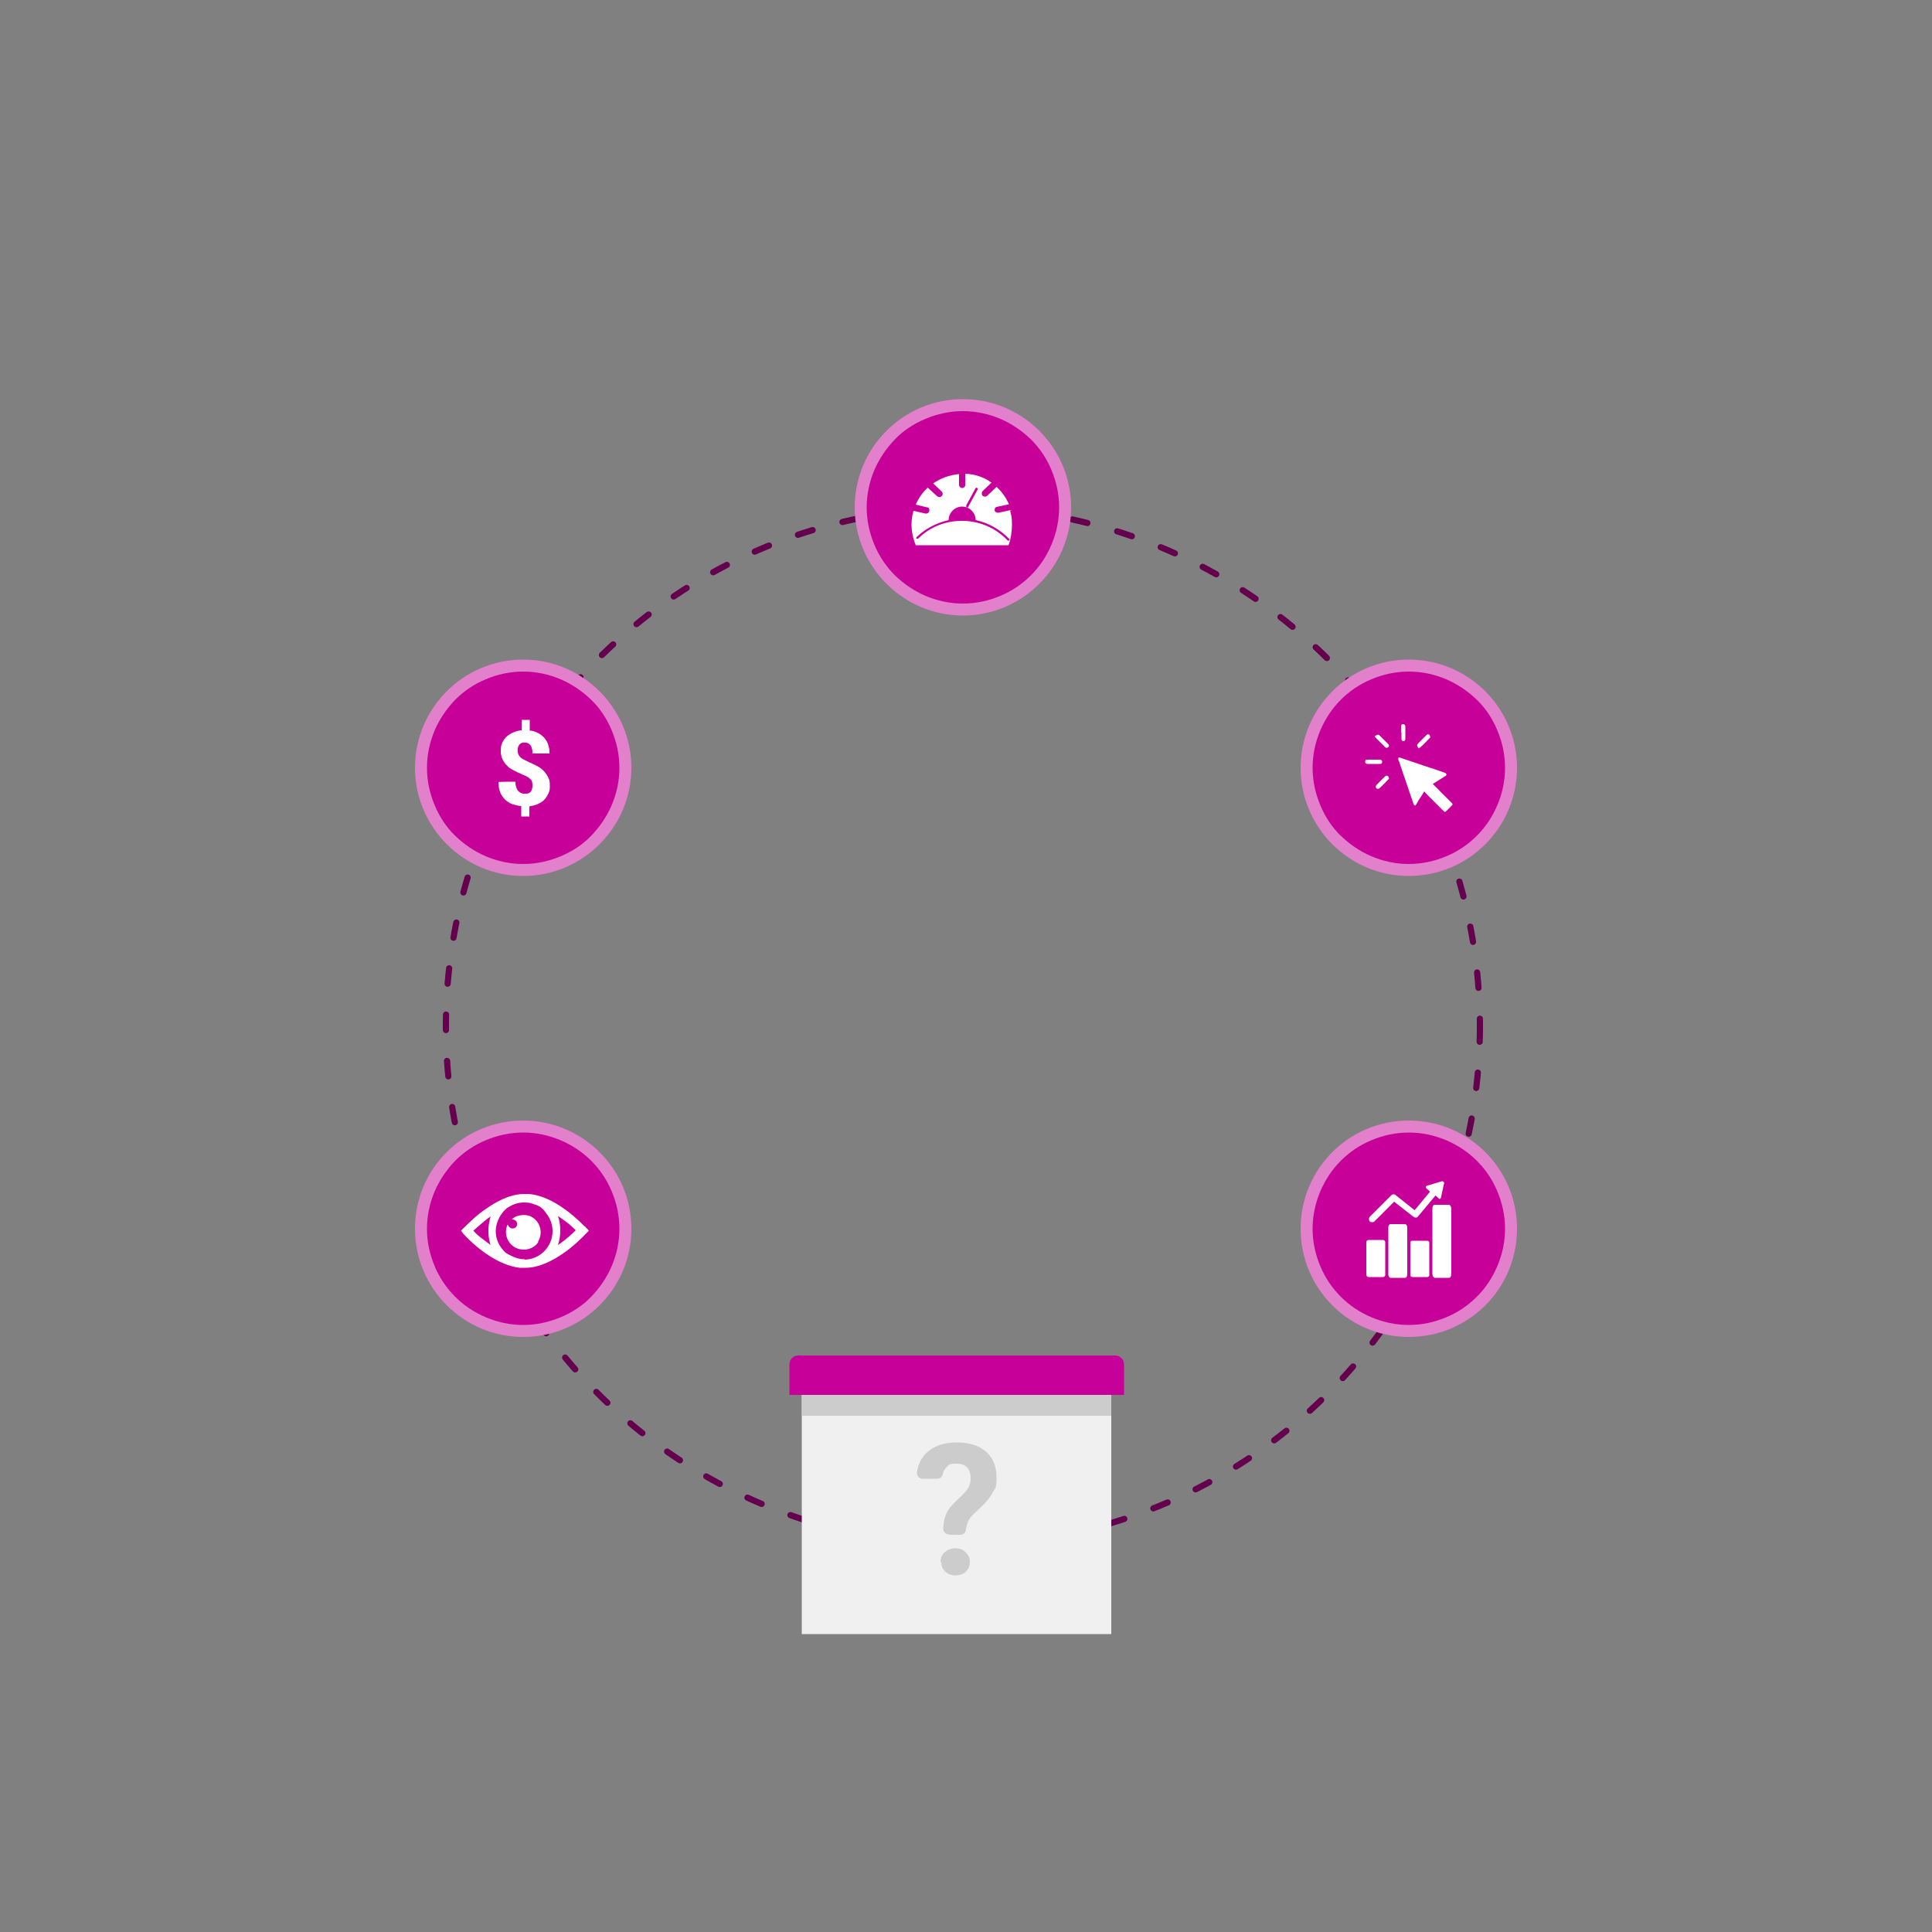 <?xml version="1.0" encoding="UTF-8"?>
<svg id="Layer_1" xmlns="http://www.w3.org/2000/svg" version="1.1" viewBox="0 0 500 500">
  <rect x="0" y="0" width="500" height="500" fill="#808080" stroke="none"/>
  <!-- Generator: Adobe Illustrator 29.8.2, SVG Export Plug-In . SVG Version: 2.1.1 Build 3)  -->
  <defs>
    <style>
      .st0 {
        fill: #e380cc;
      }

      .st1 {
        fill: none;
        stroke: #64004d;
        stroke-dasharray: 4 8;
        stroke-linecap: round;
        stroke-linejoin: round;
        stroke-width: 1.6px;
      }

      .st2 {
        fill: #ccc;
      }

      .st3 {
        fill: #fff;
      }

      .st4 {
        fill: #f0f0f0;
      }

      .st5 {
        fill: #c70099;
      }
    </style>
  </defs>
  <ellipse id="Ellipse_5" class="st1" cx="249.2" cy="265.6" rx="133.8" ry="134.2"/>
  <path id="Vector_17" class="st5" d="M249.2,157.9c-7.1,0-13.7-2.8-18.7-7.8s-7.8-11.7-7.8-18.7,2.8-13.7,7.8-18.7,11.6-7.8,18.7-7.8,13.7,2.8,18.7,7.8,7.8,11.7,7.8,18.7-2.8,13.7-7.8,18.7-11.6,7.8-18.7,7.8Z"/>
  <path id="Vector_18" class="st0" d="M249.2,106.4c3.4,0,6.6.7,9.7,2,3,1.3,5.6,3.1,7.9,5.3,2.3,2.3,4.1,5,5.3,7.9,1.3,3.1,2,6.3,2,9.7s-.7,6.6-2,9.7c-1.3,3-3,5.6-5.3,7.9-2.3,2.3-5,4.1-7.9,5.3-3.1,1.3-6.3,2-9.7,2s-6.6-.7-9.7-2c-3-1.3-5.6-3.1-7.9-5.3-2.3-2.3-4.1-5-5.3-7.9-1.3-3.1-2-6.3-2-9.7s.7-6.6,2-9.7c1.3-3,3.1-5.6,5.3-7.9s5-4.1,7.9-5.3c3.1-1.3,6.3-2,9.7-2ZM249.2,103.3c-15.5,0-28,12.6-28,28s12.6,28,28,28,28-12.6,28-28-12.5-28-28-28h0Z"/>
  <path id="Vector_19" class="st3" d="M261.7,132h-.1l-3.2.7c-.5,0-.9-.2-1-.6,0-.4.1-.8.5-.9h0l3.2-.7c-.7-1.7-1.8-3.2-3.2-4.5h0l-2.4,2.3c-.3.3-.9.3-1.2,0s-.3-.9,0-1.2l2.3-2.2c-1.9-1.4-4.3-2.2-6.8-2.3v2.9c0,.5-.4.8-.8.8s-.8-.4-.8-.8v-2.8c-2.5.2-4.8,1.1-6.7,2.4l2.2,2.1c.3.3.4.8,0,1.2-.3.3-.8.3-1.2,0l-2.4-2.2c-1.3,1.2-2.4,2.7-3.1,4.4l2.9.7c.3,0,.5.2.6.4v.6c-.1.4-.6.7-1,.6l-3.1-.7c-.3,1.1-.5,2.3-.5,3.5,0,1.9.4,3.7,1.1,5.4h24c.6-1.5.9-3.7.9-5.4s-.2-2.5-.5-3.6h.3ZM250,130.9l2.5-4.6s.2-.2.4,0,.2.2.1.4l-2.5,4.6s-.1.1-.2.1h-.1c-.1,0-.2-.2-.1-.4h0ZM261.2,139.9h-.4c-3-3.2-7.1-5-11.5-5.1s-8.6,1.5-11.7,4.6h-.4c-.1,0-.1-.3,0-.4,2.3-2.2,5.2-3.7,8.3-4.4,0-1.9,1.6-3.5,3.5-3.5s3.5,1.6,3.5,3.5c3.3.7,6.3,2.4,8.7,4.9.1,0,.1.3,0,.4h0Z"/>
  <path id="Vector_20" class="st5" d="M135.4,225.2c-7.1,0-13.7-2.8-18.7-7.8s-7.8-11.6-7.8-18.7,2.8-13.7,7.8-18.7,11.6-7.8,18.7-7.8,13.7,2.8,18.7,7.8,7.8,11.6,7.8,18.7-2.8,13.7-7.8,18.7-11.6,7.8-18.7,7.8Z"/>
  <path id="Vector_21" class="st0" d="M135.4,173.8c3.4,0,6.6.7,9.7,2,3,1.3,5.6,3.1,7.9,5.3s4.1,5,5.3,7.9c1.3,3.1,2,6.3,2,9.7s-.7,6.6-2,9.7c-1.3,3-3.1,5.6-5.3,7.9s-5,4.1-7.9,5.3c-3.1,1.3-6.3,2-9.7,2s-6.6-.7-9.7-2c-3-1.3-5.6-3.1-7.9-5.3s-4.1-5-5.3-7.9c-1.3-3.1-2-6.3-2-9.7s.7-6.6,2-9.7c1.3-3,3.1-5.6,5.3-7.9,2.3-2.3,5-4.1,7.9-5.3,3.1-1.3,6.3-2,9.7-2ZM135.4,170.7c-15.5,0-28,12.6-28,28s12.6,28,28,28,28-12.6,28-28-12.6-28-28-28h0Z"/>
  <path id="Vector_22" class="st3" d="M142.2,195h-4.4c0-.6,0-1-.2-1.4,0-.3-.2-.6-.4-.8-.3-.4-.7-.6-1.2-.6h-.7c-.6.1-1,.5-1.2,1.1-.1.3-.2.7-.1,1.1,0,.2,0,.4.1.7s.3.6.6.9c.3.3.7.5,1.1.7.4.2.8.4,1.2.6.7.3,1.4.6,2.1,1,.6.3,1.1.7,1.6,1.2s1.1,1.4,1.4,2.2c.2.6.2,1.2.2,1.9s-.1,1.2-.4,1.8c-.4.9-1,1.7-1.8,2.2-.6.4-1.4.7-2.1.9-.3,0-.6.1-1,.2h0v2.6h-2.1v-2.7h-.2c-.8-.1-1.6-.3-2.4-.6-1.1-.5-2-1.3-2.6-2.4-.3-.6-.5-1.2-.6-1.9,0-.4-.1-.9-.1-1.3h0c0-.1,4.4-.1,4.4-.1h0c0,.5,0,1,.2,1.4.1.4.3.8.6,1.1s.7.5,1.2.6h1c.7-.1,1.2-.6,1.3-1.3.2-.6.1-1.2,0-1.8-.1-.3-.3-.6-.6-.8-.3-.3-.7-.5-1.1-.7-.4-.2-.8-.3-1.1-.5-.7-.3-1.4-.6-2.1-1-.6-.3-1.2-.7-1.6-1.2-.7-.6-1.1-1.4-1.4-2.2-.1-.5-.2-.9-.2-1.4s0-1.2.2-1.8c.3-.9.8-1.7,1.6-2.3.7-.6,1.5-.9,2.4-1.2.4-.1.8-.2,1.2-.2h0v-2.7h2.1v2.8h.4c.9.2,1.7.5,2.4,1,1.1.8,1.8,1.8,2.1,3.1.2.6.2,1.2.2,1.8h0c0,.1,0,0,0,0h0Z"/>
  <path id="Vector_23" class="st5" d="M135.4,344.5c-7.1,0-13.7-2.8-18.7-7.8s-7.8-11.6-7.8-18.7,2.8-13.7,7.8-18.7,11.6-7.8,18.7-7.8,13.7,2.8,18.7,7.8,7.8,11.6,7.8,18.7-2.8,13.7-7.8,18.7-11.6,7.8-18.7,7.8Z"/>
  <path id="Vector_24" class="st0" d="M135.4,293.1c3.4,0,6.6.7,9.7,2,3,1.3,5.6,3,7.9,5.3s4.1,5,5.3,7.9c1.3,3.1,2,6.3,2,9.7s-.7,6.6-2,9.7c-1.3,3-3.1,5.6-5.3,7.9s-5,4.1-7.9,5.3c-3.1,1.3-6.3,2-9.7,2s-6.6-.7-9.7-2c-3-1.3-5.6-3-7.9-5.3s-4.1-5-5.3-7.9c-1.3-3.1-2-6.3-2-9.7s.7-6.6,2-9.7c1.3-3,3.1-5.6,5.3-7.9,2.3-2.3,5-4.1,7.9-5.3,3.1-1.3,6.3-2,9.7-2ZM135.4,290c-15.5,0-28,12.5-28,28s12.6,28,28,28,28-12.5,28-28-12.6-28-28-28Z"/>
  <path id="Vector_25" class="st3" d="M151.3,317.4c-3.6-3.7-9.1-8-14.5-8.4h-1.3c-3.6.1-7,1.9-9.8,3.9-2.4,1.6-4.4,3.6-6.4,5.6h0c.2.3.4.5.6.8,3.6,3.9,9.2,8.2,14.6,8.8h1.6c3.4,0,7.1-1.9,9.9-3.9,2.3-1.6,4.4-3.6,6.4-5.7-.3-.4-.7-.7-1-1.1h0ZM135.8,325.9c-1.3,0-2.6-.4-3.7-1h0c-.4-.2-.8-.4-1.1-.6s-.5-.5-.8-.8c-1.2-1.3-1.9-3-1.9-4.9s.9-3.9,2.2-5.3c.4-.4.8-.8,1.3-1h0c1.1-.7,2.4-1.1,3.8-1.1s1.9.2,2.7.5h0c1.2.3,2.2,1,2.9,2.1,1.1,1.3,1.8,3,1.8,4.8,0,4.1-3.3,7.4-7.4,7.4h.2ZM127.1,322.3c-.8-.6-1.6-1.2-2.4-1.8-.8-.6-1.5-1.2-2.2-2,1.1-1,2.3-2,3.5-3,.3-.2.7-.5,1-.7,0,0,0-.1,0,0-.2.5-.3,1-.4,1.6-.4,2-.2,4.1.4,6h0ZM145.3,321.6l-.9.6c.8-2.4.8-5.1,0-7.5.9.6,1.7,1.2,2.5,1.8.5.4,1.1.9,1.6,1.4l.5.5c-1.1,1.1-2.4,2.2-3.6,3.1h-.1Z"/>
  <path id="Vector_26" class="st3" d="M139.4,321.3c-.6,1-1.5,1.6-2.5,1.9-1.3.4-2.8.2-4-.6-2.2-1.6-2.3-4.3-1.5-5.7h0c.4.9.9,1.1,1.5,1s1-.7.9-1.2c0-.6-.3-.9-1-1.1h-.4c.5-.5,1.1-.8,1.8-1,.9-.2,1.8-.2,2.6,0,.3.1.6.2.9.4,2.2,1.3,2.9,4.2,1.5,6.4h.2Z"/>
  <path id="Vector_27" class="st5" d="M364.6,225.2c-7.1,0-13.7-2.8-18.7-7.8s-7.8-11.6-7.8-18.7,2.8-13.7,7.8-18.7,11.6-7.8,18.7-7.8,13.7,2.8,18.7,7.8,7.8,11.6,7.8,18.7-2.8,13.7-7.8,18.7-11.6,7.8-18.7,7.8Z"/>
  <path id="Vector_28" class="st0" d="M364.6,173.8c3.4,0,6.6.7,9.7,2,3,1.3,5.6,3.1,7.9,5.3s4.1,5,5.3,7.9c1.3,3.1,2,6.3,2,9.7s-.7,6.6-2,9.7c-1.3,3-3,5.6-5.3,7.9s-5,4.1-7.9,5.3c-3.1,1.3-6.3,2-9.7,2s-6.6-.7-9.7-2c-3-1.3-5.6-3.1-7.9-5.3s-4.1-5-5.3-7.9c-1.3-3.1-2-6.3-2-9.7s.7-6.6,2-9.7c1.3-3,3-5.6,5.3-7.9s5-4.1,7.9-5.3c3.1-1.3,6.3-2,9.7-2ZM364.6,170.7c-15.5,0-28,12.6-28,28s12.5,28,28,28,28-12.6,28-28-12.5-28-28-28h0Z"/>
  <path id="Vector_29" class="st3" d="M368.6,204.8c-.5.8-.9,1.5-1.4,2.2-.2.4-.5.8-.7,1.2s-.2.3-.4.2c-.1,0-.3-.2-.3-.4-.9-2.7-1.9-5.5-2.8-8.2-.4-1.1-.7-2.2-1.1-3.2,0-.2-.1-.4,0-.5.1,0,.4-.1.5,0,2.3.8,4.5,1.5,6.8,2.3,1.6.5,3.1,1,4.7,1.6.1,0,.3.1.4.3s0,.4-.2.5c-1,.6-2,1.3-3,1.9,0,0-.2.1-.3.2.6.6,1.3,1.2,1.9,1.9l3,3c.3.3.3.4,0,.7l-1.4,1.4c-.3.3-.4.3-.7,0l-4.6-4.6c-.1-.1-.2-.2-.3-.4h-.1Z"/>
  <path id="Vector_30" class="st3" d="M359.5,201.4s0,.2-.2.3c-.8.8-1.5,1.6-2.3,2.3-.2.2-.6.2-.8,0-.2-.2-.2-.6,0-.8.8-.8,1.5-1.6,2.3-2.3.2-.2.4-.2.6-.1.2,0,.3.3.3.6h.1Z"/>
  <path id="Vector_31" class="st3" d="M358.9,193.6l-.4-.2c-.8-.8-1.5-1.5-2.3-2.3s-.3-.6,0-.8c.2-.2.6-.2.8,0,.8.8,1.5,1.5,2.3,2.3.2.2.2.4.1.6,0,.2-.3.3-.6.3h.1Z"/>
  <path id="Vector_32" class="st3" d="M370.2,190.7s0,.2-.2.3c-.8.8-1.5,1.6-2.3,2.3s-.6.2-.8,0-.2-.6,0-.8l2.3-2.3c.2-.2.4-.2.6-.1.2,0,.3.3.3.6h.1Z"/>
  <path id="Vector_33" class="st3" d="M362.6,189.6v-1.6c0-.4.2-.6.5-.6s.6.2.6.6v3.2c0,.4-.2.6-.5.6s-.5-.2-.5-.6v-1.6h-.1Z"/>
  <path id="Vector_34" class="st3" d="M355.5,197.7h-1.6c-.4,0-.6-.2-.6-.6s.2-.5.6-.5h3.2c.4,0,.6.2.6.6s-.2.5-.6.5h-1.6Z"/>
  <path id="Vector_35" class="st5" d="M364.6,344.5c-7.1,0-13.7-2.8-18.7-7.8s-7.8-11.6-7.8-18.7,2.8-13.7,7.8-18.7,11.6-7.8,18.7-7.8,13.7,2.8,18.7,7.8,7.8,11.6,7.8,18.7-2.8,13.7-7.8,18.7-11.6,7.8-18.7,7.8Z"/>
  <path id="Vector_36" class="st0" d="M364.6,293.1c3.4,0,6.6.7,9.7,2,3,1.3,5.6,3,7.9,5.3s4.1,5,5.3,7.9c1.3,3.1,2,6.3,2,9.7s-.7,6.6-2,9.7c-1.3,3-3,5.6-5.3,7.9s-5,4.1-7.9,5.3c-3.1,1.3-6.3,2-9.7,2s-6.6-.7-9.7-2c-3-1.3-5.6-3-7.9-5.3s-4.1-5-5.3-7.9c-1.3-3.1-2-6.3-2-9.7s.7-6.6,2-9.7c1.3-3,3-5.6,5.3-7.9s5-4.1,7.9-5.3c3.1-1.3,6.3-2,9.7-2ZM364.6,290c-15.5,0-28,12.5-28,28s12.5,28,28,28,28-12.5,28-28-12.5-28-28-28Z"/>
  <path id="Vector_37" class="st3" d="M357.9,320.9h-3.7c-.4,0-.6.3-.6.6v8.4c0,.4.3.6.6.6h3.7c.4,0,.6-.3.6-.6v-8.4c0-.4-.3-.6-.6-.6Z"/>
  <path id="Vector_38" class="st3" d="M363.6,316.8h-3.7c-.4,0-.6.4-.6.8v12.3c0,.4.3.8.6.8h3.7c.4,0,.6-.4.6-.8v-12.3c0-.4-.3-.8-.6-.8Z"/>
  <path id="Vector_39" class="st3" d="M375,311.8h-3.7c-.4,0-.6.5-.6,1.1v16.7c0,.6.3,1.1.6,1.1h3.7c.4,0,.6-.5.6-1.1v-16.7c0-.6-.3-1.1-.6-1.1Z"/>
  <path id="Vector_40" class="st3" d="M369.3,321.1h-3.7c-.4,0-.6.2-.6.4v8.6c0,.2.3.4.6.4h3.7c.4,0,.6-.2.6-.4v-8.6c0-.2-.3-.4-.6-.4Z"/>
  <path id="Vector_41" class="st3" d="M373.8,305.9l-.9,4.1c0,.2-.4.4-.5.2l-.9-.8-4.5,5.4c-.3.4-.8.4-1.2.1l-5-3.9-5.1,5.1c-.2.2-.4.2-.6.2s-.4,0-.6-.2c-.3-.3-.3-.9,0-1.2l5.6-5.6c.3-.3.8-.3,1.1,0l4.9,3.9,4-4.8-1-.9c-.2-.2-.1-.5.1-.6l4-1.2c.2,0,.5.1.4.4h0l.2-.2Z"/>
  <g>
    <g>
      <rect id="Rectangle_46" class="st4" x="207.5" y="359.7" width="80.1" height="63.2"/>
      <rect id="Rectangle_46-2" class="st2" x="207.5" y="359.7" width="80.1" height="6.7"/>
      <path id="Vector_42" class="st2" d="M245.6,397.1c-.9,0-1.6-.8-1.5-1.6.1-1.4.3-2.6.7-3.5.5-1.3,1.5-2.5,2.9-3.8s2.3-2.2,2.8-3,.7-1.6.7-2.5c0-2.6-1.2-3.9-3.6-3.9s-2.1.4-2.7,1c-.5.5-.8,1-.9,1.8-.2.7-.8,1.1-1.5,1.1h-3.7c-.9,0-1.6-.8-1.5-1.7.3-2.1,1.2-3.9,2.7-5.2,1.9-1.7,4.4-2.5,7.6-2.5s5.8.8,7.6,2.4c1.8,1.6,2.7,3.8,2.7,6.7s-.3,2.5-.9,3.7-1.6,2.5-3.1,3.9l-1.9,1.8c-1.2,1.1-1.8,2.4-2,4,0,.8-.7,1.4-1.5,1.4h-2.9ZM243.4,404.2c0-1,.4-1.9,1.1-2.5s1.6-1,2.7-1,2,.3,2.7,1,1.1,1.5,1.1,2.5-.3,1.9-1,2.5c-.7.7-1.6,1-2.7,1s-2-.3-2.7-1-1-1.5-1-2.5h-.2Z"/>
    </g>
    <path class="st5" d="M206.6,350.8h82c1.3,0,2.3,1,2.3,2.3v7.9h-86.6v-7.9c0-1.3,1-2.3,2.3-2.3h0Z"/>
  </g>
</svg>